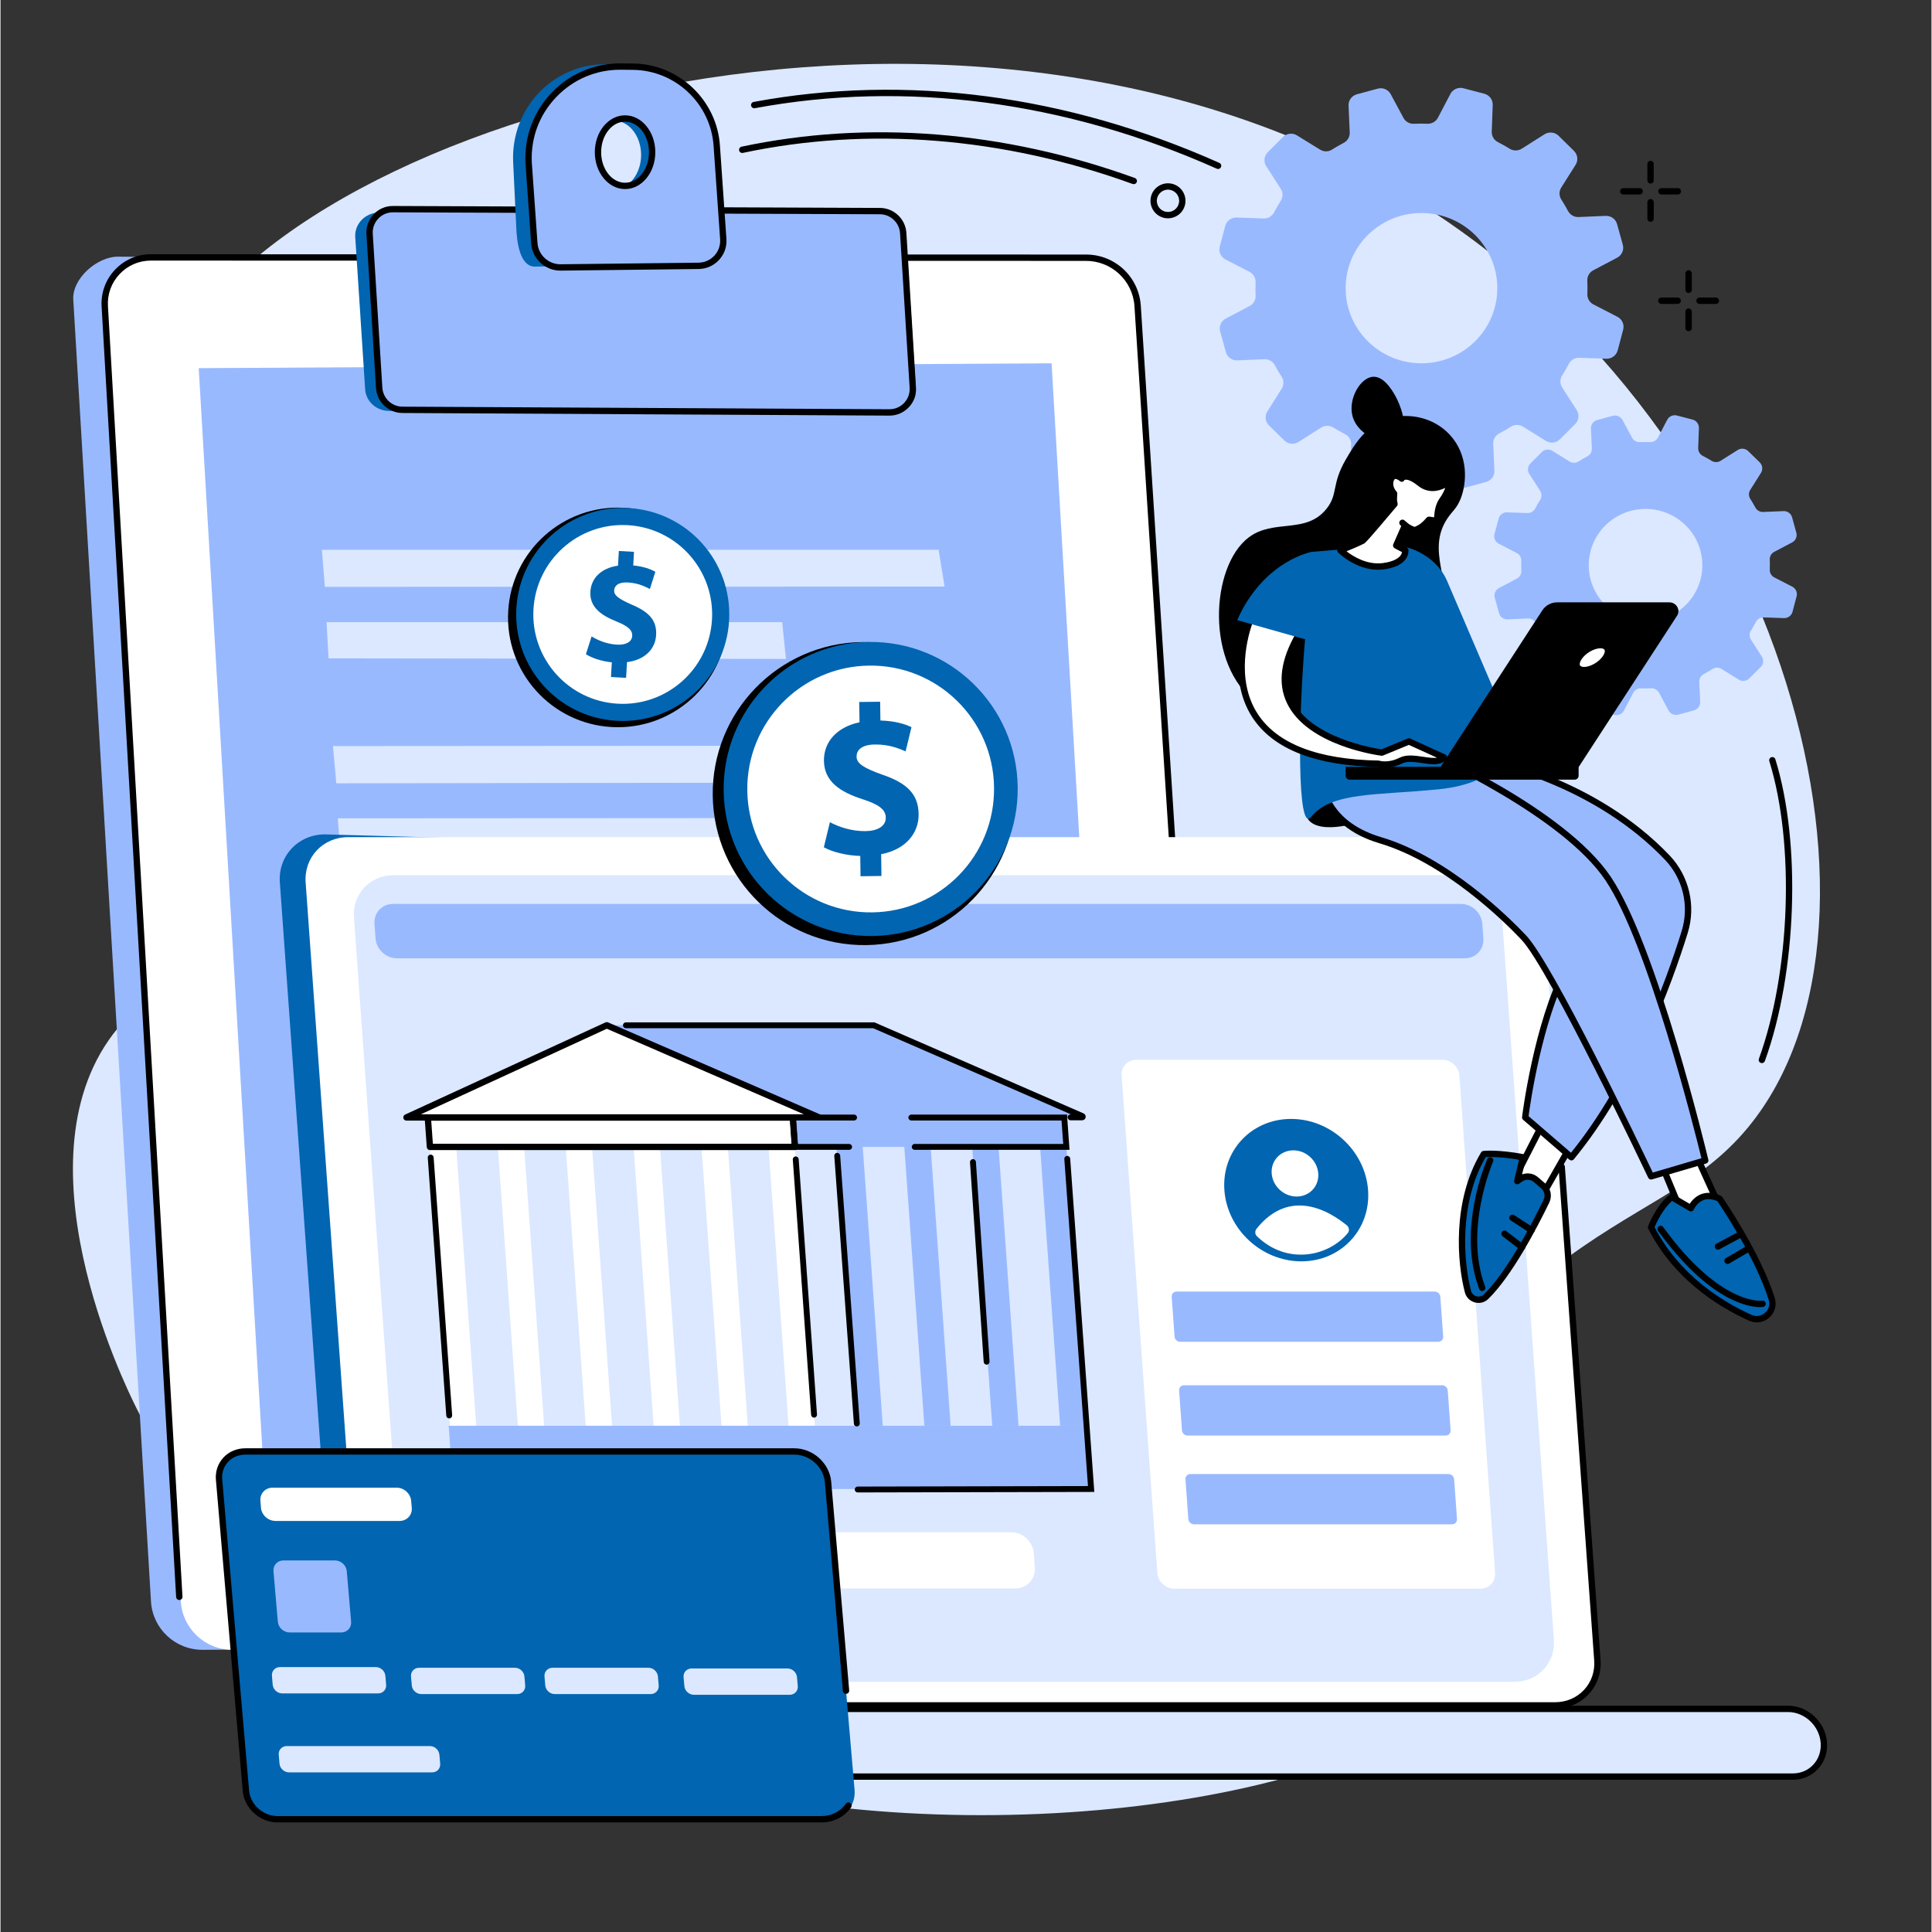 <?xml version="1.0" encoding="UTF-8"?>
<svg xmlns="http://www.w3.org/2000/svg" xmlns:xlink="http://www.w3.org/1999/xlink" width="300" zoomAndPan="magnify" viewBox="0 0 224.88 225" height="300" preserveAspectRatio="xMidYMid meet" version="1.2">
  <rect x="0" y="0" width="224.88" height="225" fill="#333333" stroke="none"/>
  <g id="9f4fa8bd09">
    <path style=" stroke:none;fill-rule:nonzero;fill:#dbe8ff;fill-opacity:1;" d="M 25.543 111.059 C 41.113 95.16 11.777 65.555 19.07 44.168 C 28.891 15.367 108.777 -9.32 162.547 22.031 C 207.578 48.285 223.211 107.383 203.539 131.27 C 197.656 138.418 190.328 140.316 180.703 147.797 C 171.754 154.75 170.746 156.527 170.102 157.734 C 163.734 169.68 177.121 180.16 174.43 190.406 C 170.168 206.59 127.594 215.227 91.988 209.746 C 82.387 208.27 33.73 199.68 15.832 163.992 C 14.449 161.23 1.348 134.559 13.676 119.719 C 17.953 114.574 21.391 115.293 25.543 111.059 "></path>
    <path style=" stroke:none;fill-rule:nonzero;fill:#99b9ff;fill-opacity:1;" d="M 165.484 42.309 C 160.605 42.309 156.652 38.391 156.652 33.559 C 156.652 28.723 160.605 24.805 165.484 24.805 C 170.363 24.805 174.316 28.723 174.316 33.559 C 174.316 38.391 170.363 42.309 165.484 42.309 Z M 188.305 36.895 L 185.516 35.457 C 185.066 35.227 184.781 34.762 184.805 34.258 C 184.824 33.727 184.82 33.199 184.797 32.676 C 184.777 32.176 185.051 31.707 185.5 31.473 L 188.273 30.012 C 188.82 29.727 189.09 29.102 188.93 28.508 L 188.266 26.105 C 188.105 25.512 187.547 25.113 186.93 25.141 L 183.789 25.277 C 183.281 25.301 182.801 25.031 182.562 24.586 C 182.316 24.125 182.051 23.676 181.77 23.238 C 181.492 22.812 181.492 22.266 181.762 21.84 L 183.434 19.195 C 183.758 18.676 183.68 18 183.242 17.57 L 181.453 15.812 C 181.016 15.383 180.332 15.309 179.809 15.641 L 177.164 17.316 C 176.734 17.586 176.188 17.59 175.758 17.324 C 175.312 17.047 174.852 16.789 174.383 16.547 C 173.93 16.316 173.652 15.848 173.668 15.34 L 173.781 12.227 C 173.805 11.613 173.395 11.07 172.797 10.914 L 170.363 10.277 C 169.762 10.121 169.137 10.398 168.852 10.941 L 167.402 13.707 C 167.168 14.152 166.699 14.43 166.191 14.41 C 165.656 14.391 165.121 14.391 164.594 14.414 C 164.09 14.438 163.617 14.164 163.379 13.719 L 161.906 10.973 C 161.617 10.434 160.988 10.16 160.391 10.324 L 157.965 10.98 C 157.367 11.141 156.961 11.691 156.992 12.301 L 157.129 15.418 C 157.152 15.918 156.887 16.395 156.441 16.629 C 155.969 16.875 155.512 17.141 155.062 17.422 C 154.637 17.695 154.086 17.691 153.66 17.422 L 150.992 15.77 C 150.469 15.445 149.785 15.523 149.352 15.957 L 147.582 17.73 C 147.145 18.164 147.07 18.84 147.402 19.359 L 149.094 21.98 C 149.367 22.406 149.371 22.949 149.102 23.375 C 148.824 23.816 148.562 24.27 148.32 24.738 C 148.086 25.188 147.609 25.461 147.102 25.445 L 143.961 25.332 C 143.344 25.312 142.789 25.715 142.633 26.309 L 141.992 28.723 C 141.836 29.312 142.113 29.938 142.664 30.219 L 145.453 31.656 C 145.902 31.887 146.184 32.352 146.164 32.855 C 146.145 33.387 146.145 33.914 146.168 34.438 C 146.191 34.938 145.914 35.406 145.469 35.641 L 142.695 37.098 C 142.148 37.387 141.875 38.012 142.039 38.602 L 142.703 41.008 C 142.863 41.598 143.418 42 144.035 41.973 L 147.18 41.836 C 147.684 41.812 148.164 42.074 148.398 42.52 C 148.648 42.984 148.918 43.441 149.203 43.883 C 149.477 44.305 149.473 44.848 149.203 45.273 L 147.535 47.918 C 147.207 48.438 147.285 49.113 147.727 49.543 L 149.512 51.297 C 149.953 51.73 150.633 51.801 151.156 51.473 L 153.805 49.797 C 154.23 49.527 154.777 49.523 155.211 49.789 C 155.656 50.062 156.113 50.324 156.586 50.566 C 157.039 50.797 157.316 51.27 157.297 51.773 L 157.188 54.887 C 157.164 55.5 157.574 56.043 158.172 56.199 L 160.605 56.836 C 161.203 56.988 161.828 56.715 162.117 56.172 L 163.562 53.406 C 163.797 52.961 164.27 52.68 164.777 52.703 C 165.312 52.723 165.844 52.723 166.371 52.695 C 166.879 52.676 167.348 52.949 167.586 53.391 L 169.059 56.141 C 169.348 56.68 169.98 56.949 170.574 56.789 L 173.004 56.133 C 173.602 55.973 174.004 55.422 173.977 54.809 L 173.836 51.695 C 173.816 51.191 174.082 50.719 174.535 50.48 C 175 50.238 175.453 49.973 175.898 49.691 C 176.324 49.422 176.875 49.422 177.309 49.688 L 179.973 51.344 C 180.5 51.668 181.18 51.59 181.613 51.152 L 183.387 49.383 C 183.824 48.949 183.895 48.27 183.562 47.754 L 181.875 45.133 C 181.598 44.707 181.594 44.164 181.863 43.734 C 182.141 43.297 182.402 42.84 182.648 42.375 C 182.879 41.926 183.355 41.652 183.867 41.668 L 187.008 41.777 C 187.625 41.801 188.176 41.395 188.336 40.801 L 188.973 38.391 C 189.129 37.797 188.852 37.176 188.305 36.895 "></path>
    <path style=" stroke:none;fill-rule:nonzero;fill:#99b9ff;fill-opacity:1;" d="M 191.582 72.383 C 187.926 72.383 184.965 69.445 184.965 65.824 C 184.965 62.207 187.926 59.27 191.582 59.27 C 195.234 59.27 198.195 62.207 198.195 65.824 C 198.195 69.445 195.234 72.383 191.582 72.383 Z M 208.672 68.324 L 206.582 67.25 C 206.246 67.078 206.035 66.727 206.047 66.352 C 206.062 65.953 206.062 65.559 206.047 65.164 C 206.027 64.789 206.238 64.441 206.57 64.266 L 208.648 63.172 C 209.059 62.957 209.262 62.488 209.141 62.047 L 208.645 60.242 C 208.52 59.801 208.105 59.5 207.645 59.523 L 205.289 59.625 C 204.906 59.645 204.551 59.441 204.371 59.109 C 204.188 58.762 203.988 58.426 203.777 58.098 C 203.57 57.777 203.57 57.371 203.773 57.051 L 205.023 55.07 C 205.266 54.68 205.207 54.176 204.879 53.852 L 203.539 52.539 C 203.211 52.215 202.699 52.16 202.312 52.41 L 200.328 53.66 C 200.008 53.863 199.598 53.867 199.273 53.668 C 198.941 53.461 198.598 53.27 198.246 53.09 C 197.906 52.914 197.699 52.562 197.711 52.184 L 197.793 49.852 C 197.812 49.391 197.504 48.984 197.059 48.867 L 195.234 48.391 C 194.785 48.273 194.316 48.48 194.102 48.891 L 193.02 50.961 C 192.844 51.293 192.488 51.5 192.109 51.488 C 191.711 51.473 191.309 51.473 190.914 51.488 C 190.535 51.508 190.184 51.301 190.004 50.969 L 188.902 48.914 C 188.684 48.508 188.215 48.305 187.766 48.426 L 185.949 48.918 C 185.5 49.039 185.199 49.449 185.219 49.91 L 185.324 52.238 C 185.34 52.617 185.141 52.973 184.805 53.148 C 184.457 53.332 184.109 53.531 183.773 53.742 C 183.457 53.945 183.047 53.941 182.723 53.746 L 180.727 52.504 C 180.336 52.262 179.824 52.32 179.496 52.648 L 178.172 53.973 C 177.844 54.297 177.789 54.805 178.039 55.191 L 179.305 57.156 C 179.508 57.477 179.512 57.883 179.312 58.203 C 179.102 58.531 178.91 58.871 178.727 59.223 C 178.551 59.559 178.195 59.762 177.812 59.75 L 175.461 59.668 C 174.996 59.652 174.586 59.953 174.469 60.398 L 173.988 62.203 C 173.871 62.648 174.078 63.113 174.488 63.324 L 176.578 64.402 C 176.914 64.574 177.125 64.926 177.109 65.301 C 177.098 65.699 177.098 66.094 177.113 66.488 C 177.133 66.859 176.922 67.211 176.59 67.387 L 174.512 68.48 C 174.102 68.695 173.898 69.164 174.02 69.605 L 174.516 71.406 C 174.637 71.852 175.055 72.148 175.516 72.129 L 177.871 72.027 C 178.25 72.008 178.609 72.207 178.785 72.539 C 178.973 72.887 179.172 73.227 179.387 73.562 C 179.59 73.875 179.59 74.285 179.387 74.602 L 178.137 76.582 C 177.891 76.969 177.949 77.477 178.281 77.801 L 179.621 79.113 C 179.949 79.438 180.457 79.492 180.848 79.246 L 182.832 77.992 C 183.152 77.789 183.562 77.785 183.887 77.984 C 184.219 78.191 184.562 78.383 184.914 78.562 C 185.258 78.738 185.461 79.09 185.449 79.469 L 185.363 81.801 C 185.352 82.258 185.656 82.668 186.105 82.785 L 187.926 83.262 C 188.375 83.379 188.844 83.172 189.059 82.762 L 190.141 80.695 C 190.316 80.359 190.668 80.148 191.047 80.164 C 191.449 80.18 191.852 80.18 192.246 80.16 C 192.625 80.145 192.977 80.352 193.156 80.684 L 194.258 82.742 C 194.477 83.145 194.949 83.348 195.395 83.227 L 197.211 82.734 C 197.66 82.613 197.961 82.203 197.941 81.746 L 197.836 79.41 C 197.82 79.031 198.023 78.68 198.359 78.504 C 198.707 78.32 199.047 78.121 199.379 77.91 C 199.699 77.707 200.113 77.707 200.434 77.91 L 202.434 79.148 C 202.828 79.391 203.336 79.332 203.664 79.004 L 204.988 77.68 C 205.312 77.352 205.371 76.848 205.121 76.461 L 203.855 74.496 C 203.652 74.18 203.645 73.77 203.848 73.453 C 204.055 73.121 204.254 72.781 204.434 72.43 C 204.609 72.094 204.965 71.887 205.348 71.902 L 207.703 71.984 C 208.164 72 208.574 71.695 208.695 71.254 L 209.172 69.445 C 209.289 69.004 209.082 68.539 208.672 68.324 "></path>
    <path style=" stroke:none;fill-rule:nonzero;fill:#99b9ff;fill-opacity:1;" d="M 23.555 192.137 L 132.648 191.445 C 136.102 191.426 138.824 188.516 138.605 185.086 L 128.953 36.375 C 128.746 33.207 126.086 30.75 122.895 30.785 L 13.684 29.891 C 11.238 29.883 8.324 32.461 8.473 34.891 L 17.523 186.508 C 17.711 189.684 20.359 192.156 23.555 192.137 "></path>
    <path style=" stroke:none;fill-rule:nonzero;fill:#ffffff;fill-opacity:1;" d="M 27.031 192.133 L 136.125 191.445 C 139.578 191.422 142.301 188.5 142.082 185.051 L 132.43 35.633 C 132.223 32.449 129.562 29.98 126.371 30.016 L 17.516 29.98 C 14.418 29.98 11.961 32.586 12.145 35.676 L 20.996 186.48 C 21.188 189.672 23.836 192.156 27.031 192.133 "></path>
    <path style=" stroke:none;fill-rule:nonzero;fill:#99b9ff;fill-opacity:1;" d="M 31.254 181.75 L 130.516 180.977 L 122.406 42.312 L 23.082 42.875 L 31.254 181.75 "></path>
    <path style=" stroke:none;fill-rule:nonzero;fill:#dbe8ff;fill-opacity:1;" d="M 37.773 68.348 L 109.945 68.309 L 109.25 64.023 L 37.426 64.023 L 37.773 68.348 "></path>
    <path style=" stroke:none;fill-rule:nonzero;fill:#dbe8ff;fill-opacity:1;" d="M 38.203 76.672 L 91.469 76.738 L 91.035 72.457 L 37.969 72.457 L 38.203 76.672 "></path>
    <path style=" stroke:none;fill-rule:nonzero;fill:#dbe8ff;fill-opacity:1;" d="M 39.105 91.223 L 110.809 91.121 L 110.113 86.84 L 38.719 86.887 L 39.105 91.223 "></path>
    <path style=" stroke:none;fill-rule:nonzero;fill:#dbe8ff;fill-opacity:1;" d="M 39.617 99.59 L 93.363 99.555 L 92.668 95.27 L 39.277 95.301 L 39.617 99.59 "></path>
    <path style=" stroke:none;fill-rule:nonzero;fill:#dbe8ff;fill-opacity:1;" d="M 40.434 114.141 L 112.441 114.195 L 111.75 109.91 L 40.133 109.891 L 40.434 114.141 "></path>
    <path style=" stroke:none;fill-rule:nonzero;fill:#dbe8ff;fill-opacity:1;" d="M 40.949 122.637 L 94.496 122.629 L 93.801 118.344 L 40.738 118.344 L 40.949 122.637 "></path>
    <path style=" stroke:none;fill-rule:nonzero;fill:#dbe8ff;fill-opacity:1;" d="M 41.766 136.973 L 113.82 137.012 L 113.125 132.727 L 41.465 132.766 L 41.766 136.973 "></path>
    <path style=" stroke:none;fill-rule:nonzero;fill:#dbe8ff;fill-opacity:1;" d="M 42.238 144.957 L 95.613 144.93 L 94.922 140.645 L 41.98 140.664 L 42.238 144.957 "></path>
    <path style=" stroke:none;fill-rule:nonzero;fill:#000000;fill-opacity:1;" d="M 36.25 192.445 C 36.047 192.445 35.883 192.281 35.879 192.078 C 35.879 191.875 36.043 191.707 36.246 191.707 L 136.121 191.074 C 137.691 191.066 139.141 190.426 140.211 189.281 C 141.277 188.133 141.812 186.641 141.711 185.074 L 132.059 35.656 C 131.867 32.668 129.359 30.355 126.375 30.383 L 17.516 30.348 C 16.121 30.348 14.824 30.906 13.867 31.922 C 12.91 32.938 12.43 34.262 12.512 35.656 L 21.191 185.945 C 21.203 186.148 21.047 186.324 20.844 186.336 C 20.645 186.348 20.465 186.191 20.453 185.988 L 11.773 35.699 C 11.68 34.102 12.234 32.578 13.332 31.414 C 14.43 30.25 15.914 29.609 17.516 29.609 L 126.371 29.645 C 126.395 29.645 126.418 29.645 126.441 29.645 C 129.793 29.645 132.582 32.25 132.797 35.609 L 142.449 185.027 C 142.562 186.797 141.961 188.484 140.754 189.785 C 139.543 191.082 137.902 191.801 136.129 191.812 L 36.25 192.445 "></path>
    <path style=" stroke:none;fill-rule:nonzero;fill:#0165b1;fill-opacity:1;" d="M 103.781 48.16 L 45.254 47.859 C 43.773 47.852 42.555 46.75 42.465 45.336 L 41.312 27.613 C 41.211 26.059 42.504 24.746 44.129 24.754 L 102.656 24.98 C 104.137 24.984 105.359 26.09 105.449 27.504 L 106.602 45.301 C 106.703 46.855 105.41 48.168 103.781 48.16 "></path>
    <path style=" stroke:none;fill-rule:nonzero;fill:#99b9ff;fill-opacity:1;" d="M 103.512 48.031 L 46.805 47.727 C 45.371 47.719 44.191 46.602 44.102 45.172 L 42.984 27.246 C 42.887 25.676 44.141 24.352 45.715 24.355 L 102.418 24.582 C 103.852 24.59 105.039 25.707 105.125 27.137 L 106.242 45.137 C 106.34 46.711 105.086 48.039 103.512 48.031 "></path>
    <path style=" stroke:none;fill-rule:nonzero;fill:#000000;fill-opacity:1;" d="M 103.512 47.66 C 103.516 47.66 103.523 47.66 103.523 47.66 C 104.18 47.66 104.785 47.398 105.234 46.926 C 105.688 46.445 105.914 45.82 105.875 45.16 L 104.758 27.164 C 104.68 25.93 103.652 24.957 102.418 24.953 L 45.711 24.727 C 45.711 24.727 45.707 24.727 45.703 24.727 C 45.047 24.727 44.441 24.988 43.988 25.465 C 43.539 25.945 43.312 26.57 43.352 27.227 L 44.469 45.152 C 44.547 46.383 45.574 47.352 46.805 47.359 Z M 103.527 48.402 C 103.52 48.402 103.516 48.402 103.508 48.402 L 46.801 48.098 C 45.18 48.09 43.832 46.812 43.73 45.195 L 42.617 27.273 C 42.562 26.41 42.859 25.586 43.453 24.957 C 44.047 24.328 44.848 23.98 45.715 23.988 L 102.422 24.215 C 104.043 24.223 105.395 25.496 105.496 27.117 L 106.613 45.117 C 106.664 45.98 106.367 46.805 105.773 47.434 C 105.184 48.059 104.387 48.402 103.527 48.402 "></path>
    <path style=" stroke:none;fill-rule:nonzero;fill:#0165b1;fill-opacity:1;" d="M 71.445 22.043 C 69.703 22.043 68.293 20.254 68.293 18.047 C 68.293 15.836 69.703 14.047 71.445 14.047 C 73.188 14.047 74.602 15.836 74.602 18.047 C 74.602 20.254 73.188 22.043 71.445 22.043 Z M 81.613 16.93 C 81.289 11.68 77.043 7.574 71.879 7.512 L 70.496 7.492 C 64.344 7.422 59.402 12.641 59.703 18.902 L 60.062 26.422 C 60.113 28.047 60.438 31.051 62.242 31.051 L 82.582 30.664 L 81.613 16.93 "></path>
    <path style=" stroke:none;fill-rule:nonzero;fill:#99b9ff;fill-opacity:1;" d="M 72.734 21.652 C 70.992 21.652 69.578 19.895 69.578 17.723 C 69.578 15.555 70.992 13.797 72.734 13.797 C 74.477 13.797 75.887 15.555 75.887 17.723 C 75.887 19.895 74.477 21.652 72.734 21.652 Z M 83.414 17.016 C 83.094 11.859 78.848 7.828 73.684 7.766 L 72.301 7.75 C 66.148 7.68 61.207 12.809 61.504 18.953 L 62.168 28.316 C 62.281 29.926 63.629 31.164 65.238 31.145 L 81.301 30.957 C 82.977 30.938 84.289 29.512 84.172 27.844 L 83.414 17.016 "></path>
    <path style=" stroke:none;fill-rule:nonzero;fill:#000000;fill-opacity:1;" d="M 72.734 14.168 C 71.199 14.168 69.949 15.762 69.949 17.727 C 69.949 19.688 71.199 21.281 72.734 21.281 C 74.27 21.281 75.52 19.688 75.52 17.727 C 75.52 15.762 74.27 14.168 72.734 14.168 Z M 72.734 22.02 C 70.789 22.02 69.211 20.094 69.211 17.727 C 69.211 15.355 70.789 13.43 72.734 13.43 C 74.676 13.43 76.258 15.355 76.258 17.727 C 76.258 20.094 74.676 22.02 72.734 22.02 Z M 72.168 8.121 C 69.344 8.121 66.715 9.238 64.75 11.277 C 62.754 13.344 61.734 16.062 61.875 18.934 L 62.535 28.289 C 62.633 29.691 63.805 30.777 65.203 30.777 C 65.215 30.777 65.223 30.777 65.234 30.777 L 81.297 30.59 C 82.004 30.578 82.656 30.289 83.137 29.77 C 83.617 29.25 83.852 28.574 83.805 27.867 L 83.047 17.043 C 83.047 17.043 83.047 17.039 83.047 17.039 C 82.738 12.105 78.621 8.195 73.68 8.137 L 72.297 8.121 C 72.254 8.121 72.211 8.121 72.168 8.121 Z M 65.203 31.516 C 63.418 31.516 61.926 30.129 61.797 28.34 L 61.137 18.977 C 60.988 15.895 62.082 12.98 64.219 10.762 C 66.355 8.547 69.227 7.348 72.305 7.383 L 73.688 7.398 C 79.016 7.461 83.449 11.676 83.785 16.992 L 84.539 27.816 C 84.605 28.727 84.297 29.598 83.68 30.27 C 83.059 30.941 82.219 31.316 81.305 31.328 L 65.242 31.516 C 65.23 31.516 65.215 31.516 65.203 31.516 "></path>
    <path style=" stroke:none;fill-rule:nonzero;fill:#0165b1;fill-opacity:1;" d="M 80.285 194.719 C 83.625 192.227 87.098 189.906 90.637 187.691 C 97.824 183.191 105.32 179.172 112.883 175.277 C 116.859 173.23 120.961 171.375 125.016 169.469 C 129.098 167.551 133.188 165.652 137.273 163.754 C 141.012 162.016 144.75 160.281 148.48 158.535 C 159.391 131.512 171.371 100.875 169.629 100.875 L 37.777 97.172 C 34.664 97.172 32.309 99.684 32.531 102.77 L 39.035 193.332 C 39.254 196.418 41.969 198.93 45.082 198.93 L 74.512 198.93 C 76.398 197.48 78.379 196.141 80.285 194.719 "></path>
    <path style=" stroke:none;fill-rule:nonzero;fill:#ffffff;fill-opacity:1;" d="M 173.762 97.492 L 40.484 97.492 C 37.543 97.492 35.328 99.852 35.535 102.77 L 42.039 193.332 C 42.246 196.25 44.801 198.609 47.742 198.609 L 181.023 198.609 C 183.965 198.609 186.18 196.25 185.969 193.332 L 179.465 102.77 C 179.258 99.852 176.703 97.492 173.762 97.492 "></path>
    <path style=" stroke:none;fill-rule:nonzero;fill:#dbe8ff;fill-opacity:1;" d="M 169.562 101.93 L 45.754 101.93 C 43.023 101.93 40.965 104.125 41.16 106.832 L 47.199 190.961 C 47.395 193.668 49.766 195.863 52.5 195.863 L 176.305 195.863 C 179.039 195.863 181.098 193.668 180.902 190.961 L 174.863 106.832 C 174.668 104.125 172.293 101.93 169.562 101.93 "></path>
    <path style=" stroke:none;fill-rule:nonzero;fill:#99b9ff;fill-opacity:1;" d="M 100.391 199.016 L 47.176 199.016 C 45.031 199.016 43.414 200.785 43.566 202.957 C 43.723 205.133 45.598 206.898 47.742 206.898 L 102.547 206.898 C 104.691 206.898 100.391 199.016 100.391 199.016 "></path>
    <path style=" stroke:none;fill-rule:nonzero;fill:#000000;fill-opacity:1;" d="M 47.176 199.383 C 46.254 199.383 45.41 199.746 44.801 200.402 C 44.176 201.074 43.867 201.973 43.938 202.93 C 44.078 204.918 45.785 206.531 47.742 206.531 L 102.547 206.531 C 102.668 206.531 102.691 206.492 102.707 206.461 C 103.172 205.68 101.535 201.922 100.172 199.383 Z M 102.547 207.27 L 47.742 207.27 C 45.406 207.27 43.371 205.348 43.199 202.984 C 43.117 201.816 43.492 200.723 44.258 199.898 C 45.012 199.09 46.047 198.645 47.176 198.645 L 100.609 198.645 L 100.715 198.84 C 101.305 199.922 104.203 205.391 103.344 206.84 C 103.18 207.117 102.895 207.27 102.547 207.27 "></path>
    <path style=" stroke:none;fill-rule:nonzero;fill:#dbe8ff;fill-opacity:1;" d="M 208.172 199.016 L 82.551 199.016 C 80.402 199.016 78.789 200.781 78.941 202.957 C 79.102 205.137 80.969 206.898 83.117 206.898 L 208.738 206.898 C 210.887 206.898 212.5 205.137 212.344 202.957 C 212.188 200.781 210.32 199.016 208.172 199.016 "></path>
    <path style=" stroke:none;fill-rule:nonzero;fill:#000000;fill-opacity:1;" d="M 82.551 199.383 C 81.629 199.383 80.781 199.746 80.172 200.398 C 79.547 201.07 79.242 201.969 79.312 202.93 C 79.453 204.918 81.16 206.531 83.117 206.531 L 208.738 206.531 C 209.66 206.531 210.504 206.172 211.113 205.516 C 211.738 204.844 212.043 203.945 211.977 202.984 C 211.832 201 210.125 199.383 208.168 199.383 Z M 208.738 207.27 L 83.117 207.27 C 80.781 207.27 78.746 205.348 78.574 202.984 C 78.492 201.816 78.867 200.719 79.633 199.898 C 80.383 199.09 81.418 198.645 82.551 198.645 L 208.168 198.645 C 210.504 198.645 212.543 200.566 212.711 202.93 C 212.797 204.102 212.422 205.195 211.652 206.02 C 210.906 206.824 209.867 207.27 208.738 207.27 "></path>
    <path style=" stroke:none;fill-rule:nonzero;fill:#000000;fill-opacity:1;" d="M 181.02 198.98 L 47.742 198.98 C 44.617 198.98 41.895 196.461 41.672 193.359 L 40.289 174.145 C 40.277 173.941 40.43 173.766 40.633 173.75 C 40.836 173.734 41.012 173.887 41.027 174.09 L 42.406 193.309 C 42.602 196.027 44.996 198.242 47.742 198.242 L 181.02 198.242 C 182.348 198.242 183.551 197.73 184.418 196.801 C 185.273 195.883 185.695 194.66 185.598 193.359 L 181.445 135.918 C 181.43 135.715 181.586 135.539 181.785 135.523 C 181.996 135.508 182.168 135.664 182.184 135.867 L 186.336 193.305 C 186.445 194.812 185.957 196.234 184.957 197.305 C 183.953 198.387 182.555 198.98 181.02 198.98 "></path>
    <path style=" stroke:none;fill-rule:nonzero;fill:#99b9ff;fill-opacity:1;" d="M 170.066 105.27 L 45.723 105.27 C 44.43 105.27 43.461 106.305 43.551 107.586 L 43.676 109.289 C 43.766 110.566 44.887 111.605 46.176 111.605 L 170.52 111.605 C 171.809 111.605 172.781 110.566 172.691 109.289 L 172.566 107.586 C 172.477 106.305 171.355 105.27 170.066 105.27 "></path>
    <path style=" stroke:none;fill-rule:nonzero;fill:#dbe8ff;fill-opacity:1;" d="M 49.887 133.562 L 92.504 133.562 L 94.84 166.047 L 52.219 166.047 L 49.887 133.562 "></path>
    <path style=" stroke:none;fill-rule:nonzero;fill:#99b9ff;fill-opacity:1;" d="M 101.699 119.402 L 70.641 119.402 L 97.074 130.844 L 125.895 130.125 C 125.992 130.125 126.012 129.992 125.918 129.949 L 101.699 119.402 "></path>
    <path style=" stroke:none;fill-rule:nonzero;fill:#000000;fill-opacity:1;" d="M 125.965 130.469 L 124.621 130.469 C 124.434 130.469 124.281 130.316 124.281 130.125 C 124.281 129.938 124.434 129.785 124.621 129.785 L 124.68 129.785 L 101.629 119.746 L 72.836 119.746 C 72.645 119.746 72.492 119.594 72.492 119.402 C 72.492 119.215 72.645 119.062 72.836 119.062 L 101.773 119.062 L 101.84 119.09 L 126.125 129.664 C 126.312 129.746 126.414 129.941 126.371 130.141 C 126.332 130.336 126.164 130.469 125.965 130.469 "></path>
    <path style=" stroke:none;fill-rule:nonzero;fill:#ffffff;fill-opacity:1;" d="M 95.328 130.133 L 47.273 130.133 L 70.605 119.406 Z M 95.328 130.133 "></path>
    <path style=" stroke:none;fill-rule:nonzero;fill:#000000;fill-opacity:1;" d="M 48.961 129.766 L 93.551 129.766 L 70.609 119.809 Z M 95.328 130.504 L 47.273 130.504 C 47.102 130.504 46.953 130.383 46.914 130.215 C 46.879 130.043 46.965 129.871 47.121 129.801 L 70.449 119.07 C 70.547 119.027 70.656 119.023 70.754 119.066 L 95.477 129.797 C 95.637 129.867 95.727 130.039 95.688 130.211 C 95.652 130.383 95.504 130.504 95.328 130.504 "></path>
    <path style=" stroke:none;fill-rule:nonzero;fill:#dbe8ff;fill-opacity:1;" d="M 124.125 133.527 L 92.516 133.527 L 94.848 165.992 L 126.457 165.992 L 124.125 133.527 "></path>
    <path style=" stroke:none;fill-rule:nonzero;fill:#ffffff;fill-opacity:1;" d="M 63.312 166.047 L 60.246 166.047 L 57.914 133.562 L 60.977 133.562 L 63.312 166.047 "></path>
    <path style=" stroke:none;fill-rule:nonzero;fill:#ffffff;fill-opacity:1;" d="M 71.219 166.047 L 68.152 166.047 L 65.82 133.562 L 68.887 133.562 L 71.219 166.047 "></path>
    <path style=" stroke:none;fill-rule:nonzero;fill:#ffffff;fill-opacity:1;" d="M 79.125 166.047 L 76.062 166.047 L 73.727 133.562 L 76.793 133.562 L 79.125 166.047 "></path>
    <path style=" stroke:none;fill-rule:nonzero;fill:#ffffff;fill-opacity:1;" d="M 87.031 166.047 L 83.965 166.047 L 81.633 133.562 L 84.699 133.562 L 87.031 166.047 "></path>
    <path style=" stroke:none;fill-rule:nonzero;fill:#ffffff;fill-opacity:1;" d="M 94.84 166.047 L 91.773 166.047 L 89.441 133.562 L 92.504 133.562 L 94.84 166.047 "></path>
    <path style=" stroke:none;fill-rule:nonzero;fill:#ffffff;fill-opacity:1;" d="M 55.402 166.047 L 52.34 166.047 L 50.008 133.562 L 53.07 133.562 L 55.402 166.047 "></path>
    <path style=" stroke:none;fill-rule:nonzero;fill:#99b9ff;fill-opacity:1;" d="M 102.746 166.047 L 99.68 166.047 L 97.348 133.562 L 100.41 133.562 L 102.746 166.047 "></path>
    <path style=" stroke:none;fill-rule:nonzero;fill:#99b9ff;fill-opacity:1;" d="M 110.648 166.047 L 107.59 166.047 L 105.254 133.562 L 108.32 133.562 L 110.648 166.047 "></path>
    <path style=" stroke:none;fill-rule:nonzero;fill:#99b9ff;fill-opacity:1;" d="M 118.559 166.047 L 115.496 166.047 L 113.16 133.562 L 116.227 133.562 L 118.559 166.047 "></path>
    <path style=" stroke:none;fill-rule:nonzero;fill:#99b9ff;fill-opacity:1;" d="M 126.465 166.047 L 123.402 166.047 L 121.066 133.562 L 124.133 133.562 L 126.465 166.047 "></path>
    <path style=" stroke:none;fill-rule:nonzero;fill:#99b9ff;fill-opacity:1;" d="M 107.441 133.566 L 124.129 133.566 L 123.883 130.148 L 92.273 130.148 L 92.52 133.566 L 107.441 133.566 "></path>
    <path style=" stroke:none;fill-rule:nonzero;fill:#ffffff;fill-opacity:1;" d="M 92.273 130.148 L 49.766 130.148 L 50.008 133.566 L 92.52 133.566 L 92.273 130.148 "></path>
    <path style=" stroke:none;fill-rule:nonzero;fill:#000000;fill-opacity:1;" d="M 50.352 133.199 L 92.121 133.199 L 91.93 130.52 L 50.16 130.52 Z M 92.52 133.938 L 50.008 133.938 C 49.816 133.938 49.656 133.785 49.641 133.594 L 49.395 130.176 C 49.387 130.074 49.426 129.973 49.492 129.898 C 49.562 129.824 49.66 129.781 49.766 129.781 L 92.273 129.781 C 92.469 129.781 92.629 129.93 92.641 130.121 L 92.887 133.539 C 92.895 133.641 92.859 133.742 92.789 133.82 C 92.719 133.895 92.621 133.938 92.52 133.938 "></path>
    <path style=" stroke:none;fill-rule:nonzero;fill:#99b9ff;fill-opacity:1;" d="M 52.191 166.047 L 126.484 166.047 L 127.016 173.41 L 52.719 173.41 L 52.191 166.047 "></path>
    <path style=" stroke:none;fill-rule:nonzero;fill:#000000;fill-opacity:1;" d="M 99.727 166.125 C 99.547 166.125 99.395 165.988 99.383 165.805 L 97.102 134.629 C 97.086 134.438 97.227 134.273 97.418 134.262 C 97.602 134.246 97.77 134.391 97.785 134.578 L 100.066 165.758 C 100.082 165.945 99.941 166.109 99.75 166.121 C 99.742 166.125 99.734 166.125 99.727 166.125 "></path>
    <path style=" stroke:none;fill-rule:nonzero;fill:#000000;fill-opacity:1;" d="M 114.84 158.926 C 114.664 158.926 114.512 158.789 114.5 158.609 L 112.906 135.359 C 112.895 135.168 113.039 135.004 113.227 134.992 C 113.414 134.98 113.578 135.121 113.594 135.312 L 115.184 158.562 C 115.195 158.75 115.055 158.914 114.863 158.926 C 114.855 158.926 114.848 158.926 114.84 158.926 "></path>
    <path style=" stroke:none;fill-rule:nonzero;fill:#000000;fill-opacity:1;" d="M 94.746 165.098 C 94.566 165.098 94.418 164.961 94.402 164.781 L 92.27 135.047 C 92.254 134.855 92.398 134.691 92.586 134.68 C 92.773 134.664 92.938 134.809 92.953 134.996 L 95.086 164.73 C 95.102 164.918 94.957 165.082 94.77 165.098 C 94.762 165.098 94.754 165.098 94.746 165.098 "></path>
    <path style=" stroke:none;fill-rule:nonzero;fill:#000000;fill-opacity:1;" d="M 52.254 165.188 C 52.074 165.188 51.926 165.051 51.914 164.867 L 49.758 134.832 C 49.742 134.645 49.887 134.48 50.074 134.465 C 50.262 134.453 50.426 134.594 50.441 134.781 L 52.598 164.82 C 52.609 165.008 52.469 165.172 52.281 165.188 C 52.27 165.188 52.262 165.188 52.254 165.188 "></path>
    <path style=" stroke:none;fill-rule:nonzero;fill:#000000;fill-opacity:1;" d="M 99.824 173.809 C 99.637 173.809 99.484 173.656 99.48 173.469 C 99.48 173.277 99.637 173.125 99.824 173.125 L 126.645 173.066 L 123.891 134.98 C 123.875 134.793 124.016 134.629 124.207 134.613 C 124.395 134.602 124.559 134.746 124.574 134.934 L 127.383 173.75 L 99.828 173.809 C 99.824 173.809 99.824 173.809 99.824 173.809 "></path>
    <path style=" stroke:none;fill-rule:nonzero;fill:#000000;fill-opacity:1;" d="M 98.828 133.91 L 92.199 133.91 L 91.906 129.805 L 99.41 129.805 C 99.598 129.805 99.75 129.961 99.75 130.148 C 99.75 130.34 99.598 130.492 99.41 130.492 L 92.641 130.492 L 92.84 133.223 L 98.828 133.223 C 99.016 133.223 99.172 133.379 99.172 133.566 C 99.172 133.758 99.016 133.91 98.828 133.91 "></path>
    <path style=" stroke:none;fill-rule:nonzero;fill:#000000;fill-opacity:1;" d="M 124.496 133.91 L 106.469 133.91 C 106.277 133.91 106.125 133.758 106.125 133.566 C 106.125 133.379 106.277 133.223 106.469 133.223 L 123.762 133.223 L 123.562 130.492 L 106.074 130.492 C 105.887 130.492 105.73 130.34 105.73 130.148 C 105.73 129.961 105.887 129.805 106.074 129.805 L 124.203 129.805 L 124.496 133.91 "></path>
    <path style=" stroke:none;fill-rule:nonzero;fill:#ffffff;fill-opacity:1;" d="M 118.172 184.996 L 64.516 184.996 C 63.156 184.996 61.977 183.902 61.879 182.559 L 61.758 180.883 C 61.664 179.535 62.688 178.445 64.047 178.445 L 117.699 178.445 C 119.059 178.445 120.238 179.535 120.336 180.883 L 120.457 182.559 C 120.555 183.902 119.531 184.996 118.172 184.996 "></path>
    <path style=" stroke:none;fill-rule:nonzero;fill:#ffffff;fill-opacity:1;" d="M 172.344 185.02 L 136.699 185.02 C 135.68 185.02 134.793 184.199 134.723 183.188 L 130.562 125.246 C 130.488 124.234 131.254 123.418 132.277 123.418 L 167.918 123.418 C 168.941 123.418 169.824 124.234 169.898 125.246 L 174.059 183.188 C 174.133 184.199 173.363 185.02 172.344 185.02 "></path>
    <path style=" stroke:none;fill-rule:nonzero;fill:#99b9ff;fill-opacity:1;" d="M 167.441 156.266 L 137.387 156.266 C 137.047 156.266 136.75 155.992 136.727 155.656 L 136.395 151.023 C 136.371 150.688 136.625 150.414 136.965 150.414 L 167.02 150.414 C 167.363 150.414 167.656 150.688 167.68 151.023 L 168.016 155.656 C 168.039 155.992 167.781 156.266 167.441 156.266 "></path>
    <path style=" stroke:none;fill-rule:nonzero;fill:#99b9ff;fill-opacity:1;" d="M 168.305 167.184 L 138.25 167.184 C 137.91 167.184 137.613 166.91 137.59 166.574 L 137.258 161.938 C 137.234 161.602 137.488 161.328 137.832 161.328 L 167.887 161.328 C 168.227 161.328 168.52 161.602 168.543 161.938 L 168.879 166.574 C 168.902 166.91 168.645 167.184 168.305 167.184 "></path>
    <path style=" stroke:none;fill-rule:nonzero;fill:#99b9ff;fill-opacity:1;" d="M 169.047 177.52 L 138.992 177.52 C 138.652 177.52 138.359 177.246 138.332 176.91 L 138 172.277 C 137.977 171.941 138.23 171.668 138.57 171.668 L 168.629 171.668 C 168.969 171.668 169.266 171.941 169.289 172.277 L 169.621 176.91 C 169.645 177.246 169.387 177.52 169.047 177.52 "></path>
    <path style=" stroke:none;fill-rule:nonzero;fill:#0165b1;fill-opacity:1;" d="M 159.266 138.602 C 159.594 143.184 156.113 146.895 151.492 146.895 C 146.871 146.895 142.859 143.184 142.531 138.602 C 142.203 134.023 145.684 130.309 150.301 130.309 C 154.922 130.309 158.938 134.023 159.266 138.602 "></path>
    <path style=" stroke:none;fill-rule:nonzero;fill:#ffffff;fill-opacity:1;" d="M 153.465 136.66 C 153.574 138.145 152.445 139.348 150.945 139.348 C 149.449 139.348 148.148 138.145 148.039 136.66 C 147.934 135.172 149.062 133.969 150.562 133.969 C 152.059 133.969 153.359 135.172 153.465 136.66 "></path>
    <path style=" stroke:none;fill-rule:nonzero;fill:#ffffff;fill-opacity:1;" d="M 146.277 143.102 C 149.379 139.207 153.324 139.914 156.77 142.68 C 157.062 142.914 157.125 143.332 156.902 143.605 C 154.641 146.359 149.789 147.359 146.305 143.953 C 146.07 143.723 146.082 143.344 146.277 143.102 "></path>
    <path style=" stroke:none;fill-rule:nonzero;fill:#000000;fill-opacity:1;" d="M 118.238 92.176 C 118.371 101.922 110.574 109.934 100.828 110.066 C 91.086 110.195 83.078 102.402 82.945 92.66 C 82.812 82.914 90.605 74.902 100.352 74.773 C 110.098 74.641 118.105 82.434 118.238 92.176 "></path>
    <path style=" stroke:none;fill-rule:nonzero;fill:#0165b1;fill-opacity:1;" d="M 118.461 91.652 C 118.59 101.109 111.027 108.879 101.57 109.008 C 92.113 109.137 84.344 101.574 84.215 92.117 C 84.086 82.66 91.648 74.891 101.105 74.762 C 110.562 74.633 118.332 82.195 118.461 91.652 "></path>
    <path style=" stroke:none;fill-rule:nonzero;fill:#ffffff;fill-opacity:1;" d="M 115.707 91.688 C 115.816 99.625 109.469 106.145 101.531 106.254 C 93.598 106.363 87.074 100.016 86.969 92.078 C 86.859 84.145 93.207 77.621 101.141 77.516 C 109.078 77.406 115.598 83.754 115.707 91.688 "></path>
    <path style=" stroke:none;fill-rule:nonzero;fill:#0165b1;fill-opacity:1;" d="M 100.156 102.047 L 100.125 99.684 C 98.457 99.633 96.836 99.207 95.883 98.676 L 96.59 95.754 C 97.645 96.312 99.117 96.812 100.734 96.793 C 102.148 96.773 103.113 96.211 103.098 95.219 C 103.086 94.273 102.281 93.688 100.434 93.09 C 97.762 92.23 95.93 91.012 95.895 88.602 C 95.867 86.414 97.387 84.676 100.039 84.117 L 100.004 81.754 L 102.441 81.723 L 102.473 83.91 C 104.141 83.961 105.262 84.293 106.09 84.684 L 105.406 87.5 C 104.754 87.238 103.605 86.68 101.812 86.703 C 100.199 86.727 99.684 87.43 99.695 88.125 C 99.707 88.945 100.582 89.457 102.707 90.223 C 105.68 91.227 106.895 92.578 106.922 94.816 C 106.953 97.031 105.414 98.941 102.559 99.477 L 102.594 102.016 L 100.156 102.047 "></path>
    <path style=" stroke:none;fill-rule:nonzero;fill:#000000;fill-opacity:1;" d="M 84.664 72.625 C 84.266 79.676 78.227 85.07 71.176 84.672 C 64.121 84.273 58.73 78.238 59.125 71.184 C 59.523 64.133 65.562 58.738 72.613 59.137 C 79.664 59.535 85.059 65.574 84.664 72.625 "></path>
    <path style=" stroke:none;fill-rule:nonzero;fill:#0165b1;fill-opacity:1;" d="M 84.852 72.254 C 84.465 79.098 78.605 84.332 71.762 83.945 C 64.922 83.559 59.688 77.699 60.074 70.859 C 60.457 64.016 66.316 58.781 73.16 59.168 C 80.004 59.555 85.238 65.414 84.852 72.254 "></path>
    <path style=" stroke:none;fill-rule:nonzero;fill:#ffffff;fill-opacity:1;" d="M 82.859 72.145 C 82.535 77.887 77.617 82.277 71.875 81.953 C 66.133 81.629 61.742 76.711 62.066 70.969 C 62.387 65.23 67.305 60.836 73.047 61.16 C 78.789 61.484 83.184 66.402 82.859 72.145 "></path>
    <path style=" stroke:none;fill-rule:nonzero;fill:#0165b1;fill-opacity:1;" d="M 71.094 78.844 L 71.191 77.133 C 69.988 77.012 68.836 76.621 68.176 76.188 L 68.836 74.113 C 69.566 74.57 70.605 75.008 71.777 75.074 C 72.801 75.133 73.527 74.777 73.566 74.055 C 73.605 73.371 73.055 72.91 71.746 72.383 C 69.859 71.625 68.598 70.652 68.695 68.91 C 68.785 67.324 69.969 66.148 71.914 65.879 L 72.012 64.168 L 73.773 64.266 L 73.688 65.852 C 74.887 65.973 75.684 66.27 76.262 66.59 L 75.625 68.594 C 75.168 68.371 74.363 67.91 73.07 67.836 C 71.898 67.77 71.492 68.254 71.465 68.758 C 71.43 69.352 72.039 69.766 73.535 70.426 C 75.633 71.305 76.441 72.34 76.352 73.961 C 76.262 75.562 75.051 76.863 72.961 77.109 L 72.855 78.941 L 71.094 78.844 "></path>
    <path style=" stroke:none;fill-rule:nonzero;fill:#000000;fill-opacity:1;" d="M 168.781 50.633 C 166.844 48.535 163.961 48.094 161.793 48.684 C 159.051 49.434 157.668 51.805 156.691 53.48 C 154.965 56.438 155.801 57.512 154.445 59.227 C 152.043 62.273 148.281 60.371 145.355 62.594 C 140.895 65.984 140.285 77.496 146.324 81.879 C 150.352 84.801 155.828 83.109 157.32 82.648 C 161.84 81.254 167.469 77.359 168.277 72.078 C 168.945 67.711 166.066 64.078 168.477 60.418 C 169.09 59.484 169.598 59.234 170.051 58.07 C 170.793 56.176 170.957 52.988 168.781 50.633 "></path>
    <path style=" stroke:none;fill-rule:nonzero;fill:#000000;fill-opacity:1;" d="M 162.934 51.152 C 163.965 50.316 163.312 47.848 162.652 46.52 C 162.406 46.02 161.297 43.789 159.848 43.879 C 158.352 43.965 156.922 46.473 157.453 48.461 C 158.121 50.945 161.727 52.129 162.934 51.152 "></path>
    <path style=" stroke:none;fill-rule:nonzero;fill:#000000;fill-opacity:1;" d="M 159.168 95.465 C 159.168 95.465 154.438 97.227 152.582 95.742 C 150.727 94.258 155.457 91.754 156.57 91.941 C 157.684 92.125 159.168 95.465 159.168 95.465 "></path>
    <path style=" stroke:none;fill-rule:nonzero;fill:#ffffff;fill-opacity:1;" d="M 182.945 133.289 L 178.492 141.082 L 176.078 137.742 L 179.977 130.137 L 182.945 133.289 "></path>
    <path style=" stroke:none;fill-rule:nonzero;fill:#000000;fill-opacity:1;" d="M 176.512 137.707 L 178.457 140.402 L 182.488 133.344 L 180.066 130.77 Z M 178.492 141.449 C 178.375 141.449 178.266 141.395 178.195 141.297 L 175.781 137.957 C 175.703 137.844 175.688 137.695 175.754 137.574 L 179.648 129.965 C 179.703 129.859 179.809 129.785 179.926 129.77 C 180.043 129.754 180.164 129.793 180.246 129.883 L 183.215 133.035 C 183.328 133.152 183.348 133.332 183.266 133.473 L 178.816 141.266 C 178.754 141.375 178.637 141.441 178.512 141.449 C 178.508 141.449 178.5 141.449 178.492 141.449 "></path>
    <path style=" stroke:none;fill-rule:nonzero;fill:#0165b1;fill-opacity:1;" d="M 180.035 139.895 C 178.859 142.312 175.887 148.184 173.023 151 C 172.324 151.684 171.145 151.367 170.895 150.422 C 170 147.031 169.402 139.969 172.738 134.402 C 172.738 134.402 174.328 134.215 177.297 134.773 L 176.637 137.555 L 177 137.297 C 177.551 136.902 178.297 136.938 178.809 137.375 L 179.664 138.109 C 180.176 138.551 180.332 139.281 180.035 139.895 "></path>
    <path style=" stroke:none;fill-rule:nonzero;fill:#000000;fill-opacity:1;" d="M 180.035 139.895 L 180.039 139.895 Z M 172.961 134.754 C 169.801 140.18 170.395 147.078 171.254 150.324 C 171.336 150.641 171.574 150.879 171.887 150.965 C 172.199 151.051 172.531 150.965 172.766 150.734 C 175.426 148.121 178.254 142.719 179.703 139.73 C 179.926 139.273 179.809 138.719 179.422 138.391 L 178.566 137.656 C 178.184 137.328 177.629 137.305 177.215 137.598 L 176.852 137.855 C 176.727 137.945 176.559 137.949 176.43 137.863 C 176.305 137.777 176.242 137.621 176.277 137.473 L 176.848 135.066 C 174.75 134.703 173.418 134.73 172.961 134.754 Z M 172.133 151.738 C 171.984 151.738 171.84 151.719 171.691 151.676 C 171.121 151.52 170.688 151.086 170.539 150.512 C 169.641 147.121 169.027 139.871 172.426 134.211 C 172.484 134.113 172.586 134.047 172.699 134.035 C 172.766 134.027 174.375 133.852 177.367 134.41 C 177.465 134.43 177.551 134.488 177.609 134.57 C 177.66 134.656 177.68 134.762 177.656 134.859 L 177.203 136.773 C 177.82 136.539 178.527 136.648 179.047 137.094 L 179.902 137.828 C 180.547 138.379 180.734 139.293 180.367 140.055 C 178.898 143.086 176.02 148.57 173.281 151.262 C 172.969 151.57 172.559 151.738 172.133 151.738 "></path>
    <path style=" stroke:none;fill-rule:nonzero;fill:#000000;fill-opacity:1;" d="M 172.555 150.355 C 172.406 150.355 172.266 150.266 172.211 150.117 C 169.59 143.191 173 135.324 173.145 134.996 C 173.227 134.809 173.445 134.723 173.633 134.805 C 173.82 134.887 173.902 135.105 173.82 135.293 C 173.785 135.371 170.387 143.215 172.902 149.855 C 172.973 150.047 172.879 150.262 172.688 150.332 C 172.645 150.348 172.598 150.355 172.555 150.355 "></path>
    <path style=" stroke:none;fill-rule:nonzero;fill:#000000;fill-opacity:1;" d="M 178.309 143.637 C 178.238 143.637 178.168 143.617 178.105 143.578 L 175.879 142.133 C 175.711 142.023 175.66 141.793 175.77 141.621 C 175.883 141.453 176.109 141.402 176.281 141.516 L 178.508 142.957 C 178.68 143.07 178.727 143.297 178.617 143.469 C 178.547 143.578 178.43 143.637 178.309 143.637 "></path>
    <path style=" stroke:none;fill-rule:nonzero;fill:#000000;fill-opacity:1;" d="M 177.195 145.613 C 177.117 145.613 177.039 145.59 176.969 145.539 L 174.93 143.973 C 174.766 143.848 174.738 143.617 174.859 143.453 C 174.984 143.293 175.215 143.262 175.379 143.387 L 177.422 144.953 C 177.582 145.074 177.613 145.309 177.488 145.469 C 177.414 145.562 177.305 145.613 177.195 145.613 "></path>
    <path style=" stroke:none;fill-rule:nonzero;fill:#ffffff;fill-opacity:1;" d="M 197.047 133.473 C 197.047 133.66 201.129 142.566 201.129 142.566 L 196.488 142.938 L 193.336 135.328 L 197.047 133.473 "></path>
    <path style=" stroke:none;fill-rule:nonzero;fill:#000000;fill-opacity:1;" d="M 197.418 133.473 Z M 193.809 135.508 L 196.727 142.547 L 200.57 142.238 C 198.066 136.77 197.172 134.754 196.852 133.984 Z M 196.488 143.305 C 196.34 143.305 196.207 143.219 196.148 143.078 L 192.992 135.473 C 192.922 135.293 192.996 135.086 193.168 135 L 196.883 133.145 C 196.996 133.086 197.129 133.094 197.242 133.16 C 197.328 133.215 197.387 133.301 197.406 133.398 C 197.555 133.844 199.906 139.016 201.465 142.414 C 201.512 142.523 201.508 142.648 201.445 142.754 C 201.383 142.855 201.277 142.926 201.156 142.934 L 196.52 143.305 C 196.508 143.305 196.5 143.305 196.488 143.305 "></path>
    <path style=" stroke:none;fill-rule:nonzero;fill:#0165b1;fill-opacity:1;" d="M 196.859 140.711 C 196.859 140.711 197.789 138.484 200.199 139.598 C 200.199 139.598 204.629 145.992 206.273 151.273 C 206.738 152.766 205.203 154.113 203.781 153.469 C 200.445 151.961 195.215 148.801 192.223 142.938 C 192.223 142.938 193.148 140.523 194.637 139.41 L 196.859 140.711 "></path>
    <path style=" stroke:none;fill-rule:nonzero;fill:#000000;fill-opacity:1;" d="M 192.629 142.918 C 195.504 148.434 200.352 151.516 203.934 153.133 C 204.461 153.371 205.059 153.277 205.496 152.891 C 205.93 152.508 206.094 151.93 205.922 151.383 C 204.414 146.543 200.48 140.664 199.953 139.891 C 199.34 139.625 198.785 139.582 198.309 139.766 C 197.547 140.059 197.203 140.848 197.203 140.855 C 197.16 140.949 197.078 141.027 196.98 141.059 C 196.875 141.094 196.766 141.082 196.676 141.027 L 194.668 139.859 C 193.59 140.781 192.844 142.418 192.629 142.918 Z M 204.535 154.004 C 204.23 154.004 203.922 153.938 203.629 153.805 C 199.91 152.125 194.855 148.906 191.895 143.105 C 191.844 143.012 191.84 142.902 191.879 142.805 C 191.918 142.699 192.863 140.277 194.414 139.117 C 194.531 139.027 194.695 139.016 194.82 139.09 L 196.719 140.199 C 196.945 139.852 197.367 139.344 198.035 139.082 C 198.727 138.812 199.512 138.871 200.355 139.262 C 200.418 139.289 200.465 139.332 200.504 139.387 C 200.551 139.453 204.984 145.891 206.629 151.164 C 206.887 151.992 206.637 152.867 205.984 153.445 C 205.57 153.812 205.059 154.004 204.535 154.004 "></path>
    <path style=" stroke:none;fill-rule:nonzero;fill:#000000;fill-opacity:1;" d="M 204.926 152.227 C 203.656 152.227 199.031 151.598 193.035 143.34 C 192.918 143.172 192.953 142.941 193.117 142.824 C 193.285 142.703 193.516 142.738 193.637 142.906 C 200.293 152.078 205.109 151.484 205.156 151.477 C 205.359 151.449 205.547 151.586 205.578 151.789 C 205.605 151.988 205.469 152.18 205.266 152.207 C 205.234 152.211 205.121 152.227 204.926 152.227 "></path>
    <path style=" stroke:none;fill-rule:nonzero;fill:#000000;fill-opacity:1;" d="M 201.129 147.203 C 201.004 147.203 200.879 147.137 200.809 147.02 C 200.707 146.844 200.766 146.617 200.945 146.516 L 203.168 145.215 C 203.348 145.113 203.57 145.172 203.676 145.348 C 203.777 145.523 203.719 145.75 203.543 145.852 L 201.316 147.152 C 201.258 147.184 201.191 147.203 201.129 147.203 "></path>
    <path style=" stroke:none;fill-rule:nonzero;fill:#000000;fill-opacity:1;" d="M 200.016 145.531 C 199.883 145.531 199.758 145.461 199.691 145.34 C 199.594 145.16 199.66 144.934 199.84 144.836 L 202.254 143.539 C 202.434 143.441 202.656 143.508 202.754 143.688 C 202.848 143.867 202.781 144.094 202.605 144.188 L 200.191 145.488 C 200.137 145.52 200.074 145.531 200.016 145.531 "></path>
    <path style=" stroke:none;fill-rule:nonzero;fill:#99b9ff;fill-opacity:1;" d="M 173.297 88.574 C 173.297 88.574 185.391 90.734 194.105 99.871 C 196.305 102.18 197.082 105.5 196.137 108.543 C 194.203 114.789 189.988 126.195 182.945 134.773 L 177.566 130.133 C 177.566 130.133 178.863 119.375 182.391 112.695 C 185.914 106.016 165.32 91.543 165.32 91.543 L 173.297 88.574 "></path>
    <path style=" stroke:none;fill-rule:nonzero;fill:#000000;fill-opacity:1;" d="M 177.957 129.984 L 182.898 134.246 C 189.793 125.707 193.926 114.434 195.785 108.434 C 196.691 105.516 195.941 102.332 193.84 100.125 C 185.719 91.613 174.488 89.188 173.332 88.957 L 166.102 91.645 C 169.484 94.098 186.055 106.539 182.715 112.867 C 179.52 118.922 178.152 128.504 177.957 129.984 Z M 182.945 135.141 C 182.859 135.141 182.77 135.109 182.703 135.051 L 177.324 130.414 C 177.23 130.332 177.184 130.211 177.199 130.09 C 177.211 129.98 178.547 119.184 182.062 112.523 C 183.418 109.953 180.949 105.582 174.922 99.883 C 170.289 95.496 165.16 91.883 165.105 91.844 C 164.996 91.766 164.934 91.629 164.953 91.496 C 164.973 91.359 165.062 91.246 165.191 91.195 L 173.168 88.227 C 173.23 88.203 173.297 88.199 173.363 88.211 C 173.484 88.23 185.676 90.496 194.375 99.617 C 196.66 102.016 197.473 105.48 196.492 108.652 C 194.594 114.773 190.348 126.34 183.23 135.008 C 183.168 135.082 183.078 135.133 182.977 135.141 C 182.969 135.141 182.957 135.141 182.945 135.141 "></path>
    <path style=" stroke:none;fill-rule:nonzero;fill:#99b9ff;fill-opacity:1;" d="M 198.531 135.145 L 192.223 137 C 192.223 137 180.719 112.695 177.379 109.168 C 174.039 105.645 167.547 99.891 160.68 97.852 C 153.816 95.809 153.816 90.613 153.816 90.613 L 165.508 87.277 C 165.508 87.277 181.832 94.324 187.211 102.305 C 192.594 110.281 198.531 135.145 198.531 135.145 "></path>
    <path style=" stroke:none;fill-rule:nonzero;fill:#000000;fill-opacity:1;" d="M 154.203 90.887 C 154.312 91.957 155.098 95.805 160.789 97.496 C 168.594 99.816 175.668 106.824 177.648 108.914 C 180.832 112.277 191.059 133.684 192.422 136.555 L 198.09 134.887 C 197.352 131.875 191.848 109.836 186.906 102.512 C 181.891 95.07 166.973 88.328 165.48 87.668 Z M 192.223 137.367 C 192.082 137.367 191.953 137.289 191.891 137.156 C 191.773 136.914 180.375 112.863 177.113 109.422 C 175.164 107.363 168.207 100.473 160.578 98.203 C 153.527 96.109 153.449 90.668 153.449 90.613 C 153.449 90.449 153.559 90.305 153.715 90.258 L 165.402 86.918 C 165.488 86.895 165.574 86.902 165.652 86.938 C 166.324 87.223 182.141 94.121 187.52 102.098 C 192.879 110.039 198.648 134.039 198.891 135.059 C 198.938 135.25 198.824 135.441 198.637 135.5 L 192.328 137.352 C 192.293 137.363 192.258 137.367 192.223 137.367 "></path>
    <path style=" stroke:none;fill-rule:nonzero;fill:#0165b1;fill-opacity:1;" d="M 144.355 71.504 C 147.508 65.195 152.703 64.27 152.703 64.27 L 161.609 63.527 C 164.395 63.34 167.355 65.059 168.453 67.625 L 176.637 86.719 C 176.637 86.719 174.965 91.172 167.547 91.914 C 160.125 92.656 155.023 92.191 152.609 95.16 C 151.02 97.117 151.07 84.066 151.984 73.742 L 144.355 71.504 "></path>
    <path style=" stroke:none;fill-rule:nonzero;fill:#ffffff;fill-opacity:1;" d="M 168.102 88.203 L 164.02 86.348 L 160.867 87.645 C 160.867 87.645 143.945 85.504 151.512 73.395 C 151.547 73.344 145.566 72.137 145.566 72.137 C 145.566 72.137 138.672 88.574 160.496 88.945 C 160.496 88.945 161.609 89.316 163.094 88.574 C 164.578 87.832 167.176 89.316 168.102 88.203 "></path>
    <path style=" stroke:none;fill-rule:nonzero;fill:#000000;fill-opacity:1;" d="M 145.801 72.559 C 145.352 73.82 143.742 79.059 146.418 83.152 C 148.691 86.629 153.43 88.457 160.5 88.574 C 160.539 88.578 160.578 88.582 160.613 88.598 C 160.652 88.605 161.613 88.902 162.93 88.246 C 163.727 87.844 164.715 87.992 165.676 88.133 C 166.273 88.223 166.855 88.312 167.285 88.238 L 164.016 86.75 L 161.008 87.988 C 160.949 88.012 160.883 88.023 160.82 88.012 C 160.469 87.969 152.184 86.863 149.812 81.867 C 148.707 79.543 149.086 76.773 150.938 73.629 C 149.949 73.41 147.535 72.91 145.801 72.559 Z M 161.238 89.406 C 160.84 89.406 160.559 89.348 160.441 89.316 C 153.133 89.18 148.207 87.242 145.797 83.555 C 142.535 78.555 145.113 72.258 145.223 71.992 C 145.293 71.832 145.465 71.738 145.641 71.773 C 151.746 73.008 151.746 73.008 151.852 73.25 C 151.898 73.359 151.891 73.488 151.824 73.594 C 149.895 76.684 149.441 79.363 150.48 81.555 C 152.551 85.914 159.898 87.133 160.82 87.266 L 163.879 86.008 C 163.977 85.969 164.082 85.969 164.176 86.012 L 168.258 87.867 C 168.359 87.914 168.438 88.008 168.465 88.121 C 168.488 88.234 168.461 88.352 168.387 88.441 C 167.758 89.191 166.645 89.027 165.566 88.867 C 164.723 88.742 163.848 88.609 163.258 88.906 C 162.457 89.305 161.754 89.406 161.238 89.406 "></path>
    <path style=" stroke:none;fill-rule:nonzero;fill:#0165b1;fill-opacity:1;" d="M 152.324 74.566 L 144.035 72.223 L 144.355 71.504 C 144.355 71.504 145.297 70.781 145.477 70.781 C 145.656 70.781 150.34 70.602 150.34 70.602 L 153.227 71.504 L 152.324 74.566 "></path>
    <path style=" stroke:none;fill-rule:nonzero;fill:#000000;fill-opacity:1;" d="M 183.73 89.422 L 167.641 89.422 L 179.566 71.07 C 179.941 70.5 180.59 70.148 181.289 70.148 L 194.348 70.148 C 195.18 70.148 195.684 71.039 195.242 71.719 L 183.73 89.422 "></path>
    <path style=" stroke:none;fill-rule:nonzero;fill:#ffffff;fill-opacity:1;" d="M 186.938 76.586 C 186.414 77.391 185.289 78.043 184.426 78.043 C 183.562 78.043 183.285 77.391 183.809 76.586 C 184.332 75.781 185.453 75.129 186.32 75.129 C 187.184 75.129 187.461 75.781 186.938 76.586 "></path>
    <path style=" stroke:none;fill-rule:nonzero;fill:#000000;fill-opacity:1;" d="M 186.32 75.5 C 185.582 75.5 184.574 76.086 184.121 76.785 C 183.934 77.07 183.867 77.344 183.949 77.492 C 184.012 77.605 184.184 77.672 184.426 77.672 C 185.168 77.672 186.176 77.082 186.629 76.383 C 186.816 76.098 186.883 75.828 186.801 75.68 C 186.738 75.562 186.562 75.5 186.32 75.5 Z M 184.426 78.41 C 183.898 78.41 183.496 78.207 183.301 77.844 C 183.082 77.445 183.156 76.914 183.5 76.383 C 184.09 75.473 185.332 74.758 186.32 74.758 C 186.852 74.758 187.25 74.961 187.449 75.328 C 187.664 75.727 187.594 76.258 187.25 76.785 C 186.656 77.695 185.418 78.41 184.426 78.41 "></path>
    <path style=" stroke:none;fill-rule:nonzero;fill:#000000;fill-opacity:1;" d="M 183.32 90.801 L 157.117 90.801 C 156.859 90.801 156.652 90.594 156.652 90.336 L 156.652 89.301 L 183.785 89.301 L 183.785 90.336 C 183.785 90.594 183.578 90.801 183.32 90.801 "></path>
    <path style=" stroke:none;fill-rule:nonzero;fill:#ffffff;fill-opacity:1;" d="M 158.641 62.969 C 158.805 62.887 161.039 60.254 162.344 58.703 C 162.246 58.27 162.262 58.133 162.297 57.48 C 162.297 57.48 161.621 56.805 161.891 55.922 C 162.207 54.898 163.18 55.723 163.18 55.723 C 163.18 55.723 163.629 54.934 165.32 56.289 C 167.012 57.645 168.801 55.996 168.801 55.996 C 168.801 55.996 168.797 57.012 167.906 58.246 C 167.41 58.93 167.328 59.828 167.305 60.668 L 166.359 60.531 C 165.836 61.152 165.445 61.453 164.73 61.75 C 164.73 61.75 164.164 61.648 163.578 61.16 L 162.539 63.527 L 163.598 64.082 C 163.598 64.082 163.836 65.566 161.051 65.938 C 158.27 66.309 156.043 64.082 156.043 64.082 C 156.043 64.082 157.527 63.527 158.641 62.969 "></path>
    <path style=" stroke:none;fill-rule:nonzero;fill:#000000;fill-opacity:1;" d="M 158.43 62.668 Z M 156.754 64.203 C 157.508 64.789 159.137 65.82 161.004 65.574 C 162.273 65.402 162.812 65 163.043 64.695 C 163.152 64.543 163.199 64.402 163.219 64.301 L 162.367 63.852 C 162.195 63.762 162.121 63.555 162.199 63.379 L 163.238 61.012 C 163.285 60.906 163.379 60.828 163.488 60.801 C 163.605 60.773 163.723 60.801 163.812 60.875 C 164.18 61.18 164.535 61.312 164.699 61.363 C 165.273 61.113 165.605 60.848 166.074 60.293 C 166.156 60.199 166.285 60.148 166.41 60.168 L 166.953 60.246 C 167 59.457 167.145 58.672 167.605 58.031 C 167.934 57.578 168.133 57.156 168.25 56.816 C 167.402 57.246 166.195 57.465 165.09 56.578 C 164.07 55.762 163.598 55.82 163.492 55.914 C 163.449 56.02 163.371 56.074 163.258 56.105 C 163.141 56.133 163.031 56.078 162.938 56.004 C 162.805 55.891 162.535 55.746 162.406 55.785 C 162.32 55.809 162.266 55.965 162.242 56.031 C 162.043 56.68 162.539 57.199 162.559 57.223 C 162.633 57.297 162.672 57.398 162.664 57.5 L 162.66 57.605 C 162.629 58.16 162.621 58.262 162.703 58.617 C 162.73 58.73 162.703 58.852 162.625 58.938 C 159.062 63.172 158.914 63.246 158.805 63.301 C 158.113 63.648 157.293 63.988 156.754 64.203 Z M 160.414 66.348 C 157.82 66.348 155.871 64.434 155.781 64.344 C 155.691 64.254 155.656 64.125 155.684 64.004 C 155.707 63.883 155.797 63.781 155.914 63.738 C 155.926 63.73 157.363 63.191 158.441 62.656 C 158.559 62.551 159.125 61.953 161.945 58.602 C 161.887 58.273 161.895 58.066 161.918 57.609 C 161.703 57.332 161.281 56.652 161.539 55.812 C 161.691 55.32 161.98 55.137 162.199 55.074 C 162.555 54.969 162.918 55.117 163.152 55.258 C 163.238 55.211 163.34 55.168 163.465 55.145 C 164.012 55.043 164.715 55.328 165.551 56 C 166.969 57.141 168.484 55.781 168.551 55.723 C 168.656 55.625 168.816 55.602 168.949 55.66 C 169.082 55.719 169.168 55.852 169.168 55.996 C 169.168 56.043 169.156 57.148 168.203 58.465 C 167.777 59.055 167.699 59.879 167.676 60.68 C 167.672 60.785 167.625 60.883 167.543 60.949 C 167.465 61.02 167.359 61.047 167.254 61.035 L 166.504 60.926 C 165.996 61.5 165.559 61.809 164.871 62.09 C 164.805 62.117 164.734 62.125 164.664 62.113 C 164.641 62.109 164.23 62.031 163.73 61.723 L 163.016 63.359 L 163.77 63.758 C 163.871 63.809 163.941 63.91 163.961 64.023 C 163.969 64.082 164.039 64.59 163.633 65.133 C 163.18 65.746 162.328 66.141 161.102 66.305 C 160.867 66.336 160.641 66.348 160.414 66.348 "></path>
    <path style=" stroke:none;fill-rule:nonzero;fill:#ffffff;fill-opacity:1;" d="M 163.574 61.16 L 163.27 60.883 L 163.574 61.16 "></path>
    <path style=" stroke:none;fill-rule:nonzero;fill:#000000;fill-opacity:1;" d="M 163.574 61.531 C 163.488 61.531 163.398 61.5 163.328 61.434 L 163.023 61.16 C 162.871 61.023 162.859 60.789 162.996 60.637 C 163.133 60.484 163.363 60.473 163.516 60.609 L 163.82 60.887 C 163.973 61.023 163.984 61.254 163.852 61.406 C 163.777 61.488 163.676 61.531 163.574 61.531 "></path>
    <path style=" stroke:none;fill-rule:nonzero;fill:#0165b1;fill-opacity:1;" d="M 96.293 211.867 L 32.328 211.867 C 30.414 211.867 28.73 210.344 28.57 208.465 L 25.465 172.441 C 25.301 170.559 26.723 169.035 28.633 169.035 L 92.602 169.035 C 94.516 169.035 96.199 170.559 96.359 172.441 L 99.465 208.465 C 99.629 210.344 98.207 211.867 96.293 211.867 "></path>
    <path style=" stroke:none;fill-rule:nonzero;fill:#ffffff;fill-opacity:1;" d="M 46.469 177.129 L 32.023 177.129 C 31.164 177.129 30.406 176.441 30.332 175.594 L 30.266 174.789 C 30.191 173.941 30.828 173.254 31.691 173.254 L 46.133 173.254 C 46.996 173.254 47.75 173.941 47.824 174.789 L 47.895 175.594 C 47.969 176.441 47.328 177.129 46.469 177.129 "></path>
    <path style=" stroke:none;fill-rule:nonzero;fill:#99b9ff;fill-opacity:1;" d="M 39.668 190.117 L 33.68 190.117 C 32.977 190.117 32.359 189.555 32.297 188.867 L 31.789 182.977 C 31.73 182.285 32.254 181.727 32.953 181.727 L 38.945 181.727 C 39.648 181.727 40.266 182.285 40.324 182.977 L 40.832 188.867 C 40.891 189.555 40.371 190.117 39.668 190.117 "></path>
    <path style=" stroke:none;fill-rule:nonzero;fill:#dbe8ff;fill-opacity:1;" d="M 50.266 206.41 L 33.605 206.41 C 33.039 206.41 32.539 205.957 32.492 205.402 L 32.402 204.352 C 32.352 203.797 32.773 203.344 33.34 203.344 L 50 203.344 C 50.566 203.344 51.062 203.797 51.113 204.352 L 51.203 205.402 C 51.25 205.957 50.832 206.41 50.266 206.41 "></path>
    <path style=" stroke:none;fill-rule:nonzero;fill:#dbe8ff;fill-opacity:1;" d="M 43.969 197.215 L 32.812 197.215 C 32.246 197.215 31.746 196.762 31.699 196.207 L 31.609 195.156 C 31.562 194.602 31.98 194.148 32.547 194.148 L 43.707 194.148 C 44.273 194.148 44.77 194.602 44.82 195.156 L 44.91 196.207 C 44.957 196.762 44.535 197.215 43.969 197.215 "></path>
    <path style=" stroke:none;fill-rule:nonzero;fill:#dbe8ff;fill-opacity:1;" d="M 60.168 197.293 L 49.008 197.293 C 48.441 197.293 47.945 196.844 47.898 196.285 L 47.805 195.238 C 47.758 194.68 48.18 194.227 48.746 194.227 L 59.902 194.227 C 60.469 194.227 60.969 194.68 61.016 195.238 L 61.105 196.285 C 61.156 196.844 60.734 197.293 60.168 197.293 "></path>
    <path style=" stroke:none;fill-rule:nonzero;fill:#dbe8ff;fill-opacity:1;" d="M 75.711 197.293 L 64.555 197.293 C 63.988 197.293 63.488 196.844 63.441 196.285 L 63.352 195.238 C 63.305 194.68 63.723 194.227 64.289 194.227 L 75.449 194.227 C 76.016 194.227 76.512 194.68 76.562 195.238 L 76.652 196.285 C 76.699 196.844 76.277 197.293 75.711 197.293 "></path>
    <path style=" stroke:none;fill-rule:nonzero;fill:#dbe8ff;fill-opacity:1;" d="M 91.91 197.375 L 80.75 197.375 C 80.184 197.375 79.688 196.922 79.641 196.367 L 79.547 195.32 C 79.5 194.762 79.922 194.309 80.488 194.309 L 91.645 194.309 C 92.211 194.309 92.711 194.762 92.758 195.32 L 92.848 196.367 C 92.898 196.922 92.477 197.375 91.91 197.375 "></path>
    <path style=" stroke:none;fill-rule:nonzero;fill:#000000;fill-opacity:1;" d="M 95.594 212.238 L 32.258 212.238 C 30.199 212.238 28.383 210.59 28.207 208.562 L 25.086 172.352 C 25 171.379 25.309 170.461 25.945 169.762 C 26.594 169.055 27.504 168.668 28.512 168.668 L 92.445 168.668 C 94.629 168.668 96.555 170.414 96.742 172.562 L 98.836 196.863 C 98.852 197.066 98.703 197.242 98.5 197.262 C 98.293 197.277 98.117 197.129 98.102 196.926 L 96.004 172.625 C 95.852 170.852 94.254 169.406 92.445 169.406 L 28.512 169.406 C 27.715 169.406 26.996 169.711 26.488 170.262 C 25.992 170.805 25.754 171.523 25.82 172.289 L 28.945 208.5 C 29.086 210.156 30.57 211.5 32.258 211.5 L 95.594 211.5 C 96.77 211.5 97.812 210.977 98.449 210.066 C 98.566 209.898 98.797 209.859 98.965 209.977 C 99.133 210.094 99.172 210.324 99.055 210.488 C 98.277 211.602 97.016 212.238 95.594 212.238 "></path>
    <path style=" stroke:none;fill-rule:nonzero;fill:#000000;fill-opacity:1;" d="M 141.797 19.68 C 141.746 19.68 141.695 19.672 141.648 19.648 C 124 11.773 105.395 9.336 87.844 12.602 C 87.645 12.637 87.449 12.504 87.414 12.305 C 87.375 12.102 87.508 11.91 87.711 11.871 C 105.406 8.582 124.164 11.035 141.949 18.973 C 142.133 19.055 142.219 19.273 142.133 19.461 C 142.074 19.598 141.938 19.68 141.797 19.68 "></path>
    <path style=" stroke:none;fill-rule:nonzero;fill:#000000;fill-opacity:1;" d="M 131.98 21.445 C 131.938 21.445 131.895 21.438 131.852 21.426 C 116.754 15.957 101.055 14.707 86.457 17.805 C 86.258 17.848 86.062 17.719 86.02 17.52 C 85.977 17.32 86.105 17.125 86.305 17.082 C 101.035 13.957 116.875 15.215 132.105 20.73 C 132.297 20.801 132.398 21.012 132.324 21.203 C 132.273 21.355 132.133 21.445 131.98 21.445 "></path>
    <path style=" stroke:none;fill-rule:nonzero;fill:#000000;fill-opacity:1;" d="M 135.961 22.086 C 135.68 22.086 135.41 22.176 135.184 22.348 C 134.906 22.555 134.727 22.859 134.676 23.203 C 134.574 23.914 135.07 24.574 135.777 24.672 C 136.121 24.723 136.465 24.633 136.742 24.426 C 137.02 24.219 137.199 23.914 137.25 23.57 C 137.352 22.859 136.855 22.203 136.148 22.102 C 136.082 22.09 136.023 22.086 135.961 22.086 Z M 135.969 25.426 C 135.871 25.426 135.773 25.418 135.676 25.406 C 134.562 25.246 133.785 24.211 133.945 23.098 C 134.102 21.988 135.137 21.211 136.25 21.367 C 137.363 21.527 138.141 22.562 137.98 23.676 C 137.902 24.211 137.621 24.691 137.188 25.016 C 136.828 25.285 136.406 25.426 135.969 25.426 "></path>
    <path style=" stroke:none;fill-rule:nonzero;fill:#000000;fill-opacity:1;" d="M 205.129 123.809 C 205.086 123.809 205.043 123.801 205 123.785 C 204.809 123.719 204.711 123.504 204.781 123.312 C 208.457 113.168 208.977 98.266 205.996 88.648 C 205.934 88.453 206.043 88.246 206.238 88.184 C 206.434 88.125 206.641 88.234 206.699 88.43 C 209.727 98.184 209.199 113.289 205.477 123.562 C 205.422 123.715 205.277 123.809 205.129 123.809 "></path>
    <path style=" stroke:none;fill-rule:nonzero;fill:#000000;fill-opacity:1;" d="M 192.16 21.379 C 191.957 21.379 191.793 21.215 191.793 21.012 L 191.793 19.102 C 191.793 18.898 191.957 18.73 192.16 18.73 C 192.367 18.73 192.531 18.898 192.531 19.102 L 192.531 21.012 C 192.531 21.215 192.367 21.379 192.16 21.379 "></path>
    <path style=" stroke:none;fill-rule:nonzero;fill:#000000;fill-opacity:1;" d="M 192.164 25.828 C 191.957 25.828 191.793 25.664 191.793 25.461 L 191.793 23.551 C 191.793 23.344 191.957 23.18 192.164 23.18 C 192.367 23.18 192.535 23.344 192.535 23.551 L 192.535 25.461 C 192.535 25.664 192.367 25.828 192.164 25.828 "></path>
    <path style=" stroke:none;fill-rule:nonzero;fill:#000000;fill-opacity:1;" d="M 190.895 22.648 L 188.984 22.648 C 188.781 22.648 188.613 22.484 188.613 22.281 C 188.613 22.074 188.781 21.91 188.984 21.91 L 190.895 21.91 C 191.098 21.91 191.262 22.074 191.262 22.281 C 191.262 22.484 191.098 22.648 190.895 22.648 "></path>
    <path style=" stroke:none;fill-rule:nonzero;fill:#000000;fill-opacity:1;" d="M 195.344 22.648 L 193.434 22.648 C 193.227 22.648 193.062 22.484 193.062 22.281 C 193.062 22.074 193.227 21.91 193.434 21.91 L 195.344 21.91 C 195.547 21.91 195.711 22.074 195.711 22.281 C 195.711 22.484 195.547 22.648 195.344 22.648 "></path>
    <path style=" stroke:none;fill-rule:nonzero;fill:#000000;fill-opacity:1;" d="M 196.594 34.121 C 196.391 34.121 196.223 33.957 196.223 33.754 L 196.223 31.844 C 196.223 31.637 196.391 31.473 196.594 31.473 C 196.797 31.473 196.965 31.637 196.965 31.844 L 196.965 33.754 C 196.965 33.957 196.797 34.121 196.594 34.121 "></path>
    <path style=" stroke:none;fill-rule:nonzero;fill:#000000;fill-opacity:1;" d="M 196.594 38.57 C 196.391 38.57 196.223 38.406 196.223 38.199 L 196.223 36.293 C 196.223 36.09 196.391 35.922 196.594 35.922 C 196.797 35.922 196.965 36.09 196.965 36.293 L 196.965 38.199 C 196.965 38.406 196.797 38.57 196.594 38.57 "></path>
    <path style=" stroke:none;fill-rule:nonzero;fill:#000000;fill-opacity:1;" d="M 195.324 35.391 L 193.414 35.391 C 193.211 35.391 193.047 35.227 193.047 35.023 C 193.047 34.82 193.211 34.652 193.414 34.652 L 195.324 34.652 C 195.527 34.652 195.695 34.82 195.695 35.023 C 195.695 35.227 195.527 35.391 195.324 35.391 "></path>
    <path style=" stroke:none;fill-rule:nonzero;fill:#000000;fill-opacity:1;" d="M 199.773 35.395 L 197.863 35.395 C 197.66 35.395 197.492 35.227 197.492 35.023 C 197.492 34.82 197.66 34.652 197.863 34.652 L 199.773 34.652 C 199.977 34.652 200.141 34.82 200.141 35.023 C 200.141 35.227 199.977 35.395 199.773 35.395 "></path>
  </g>
</svg>

